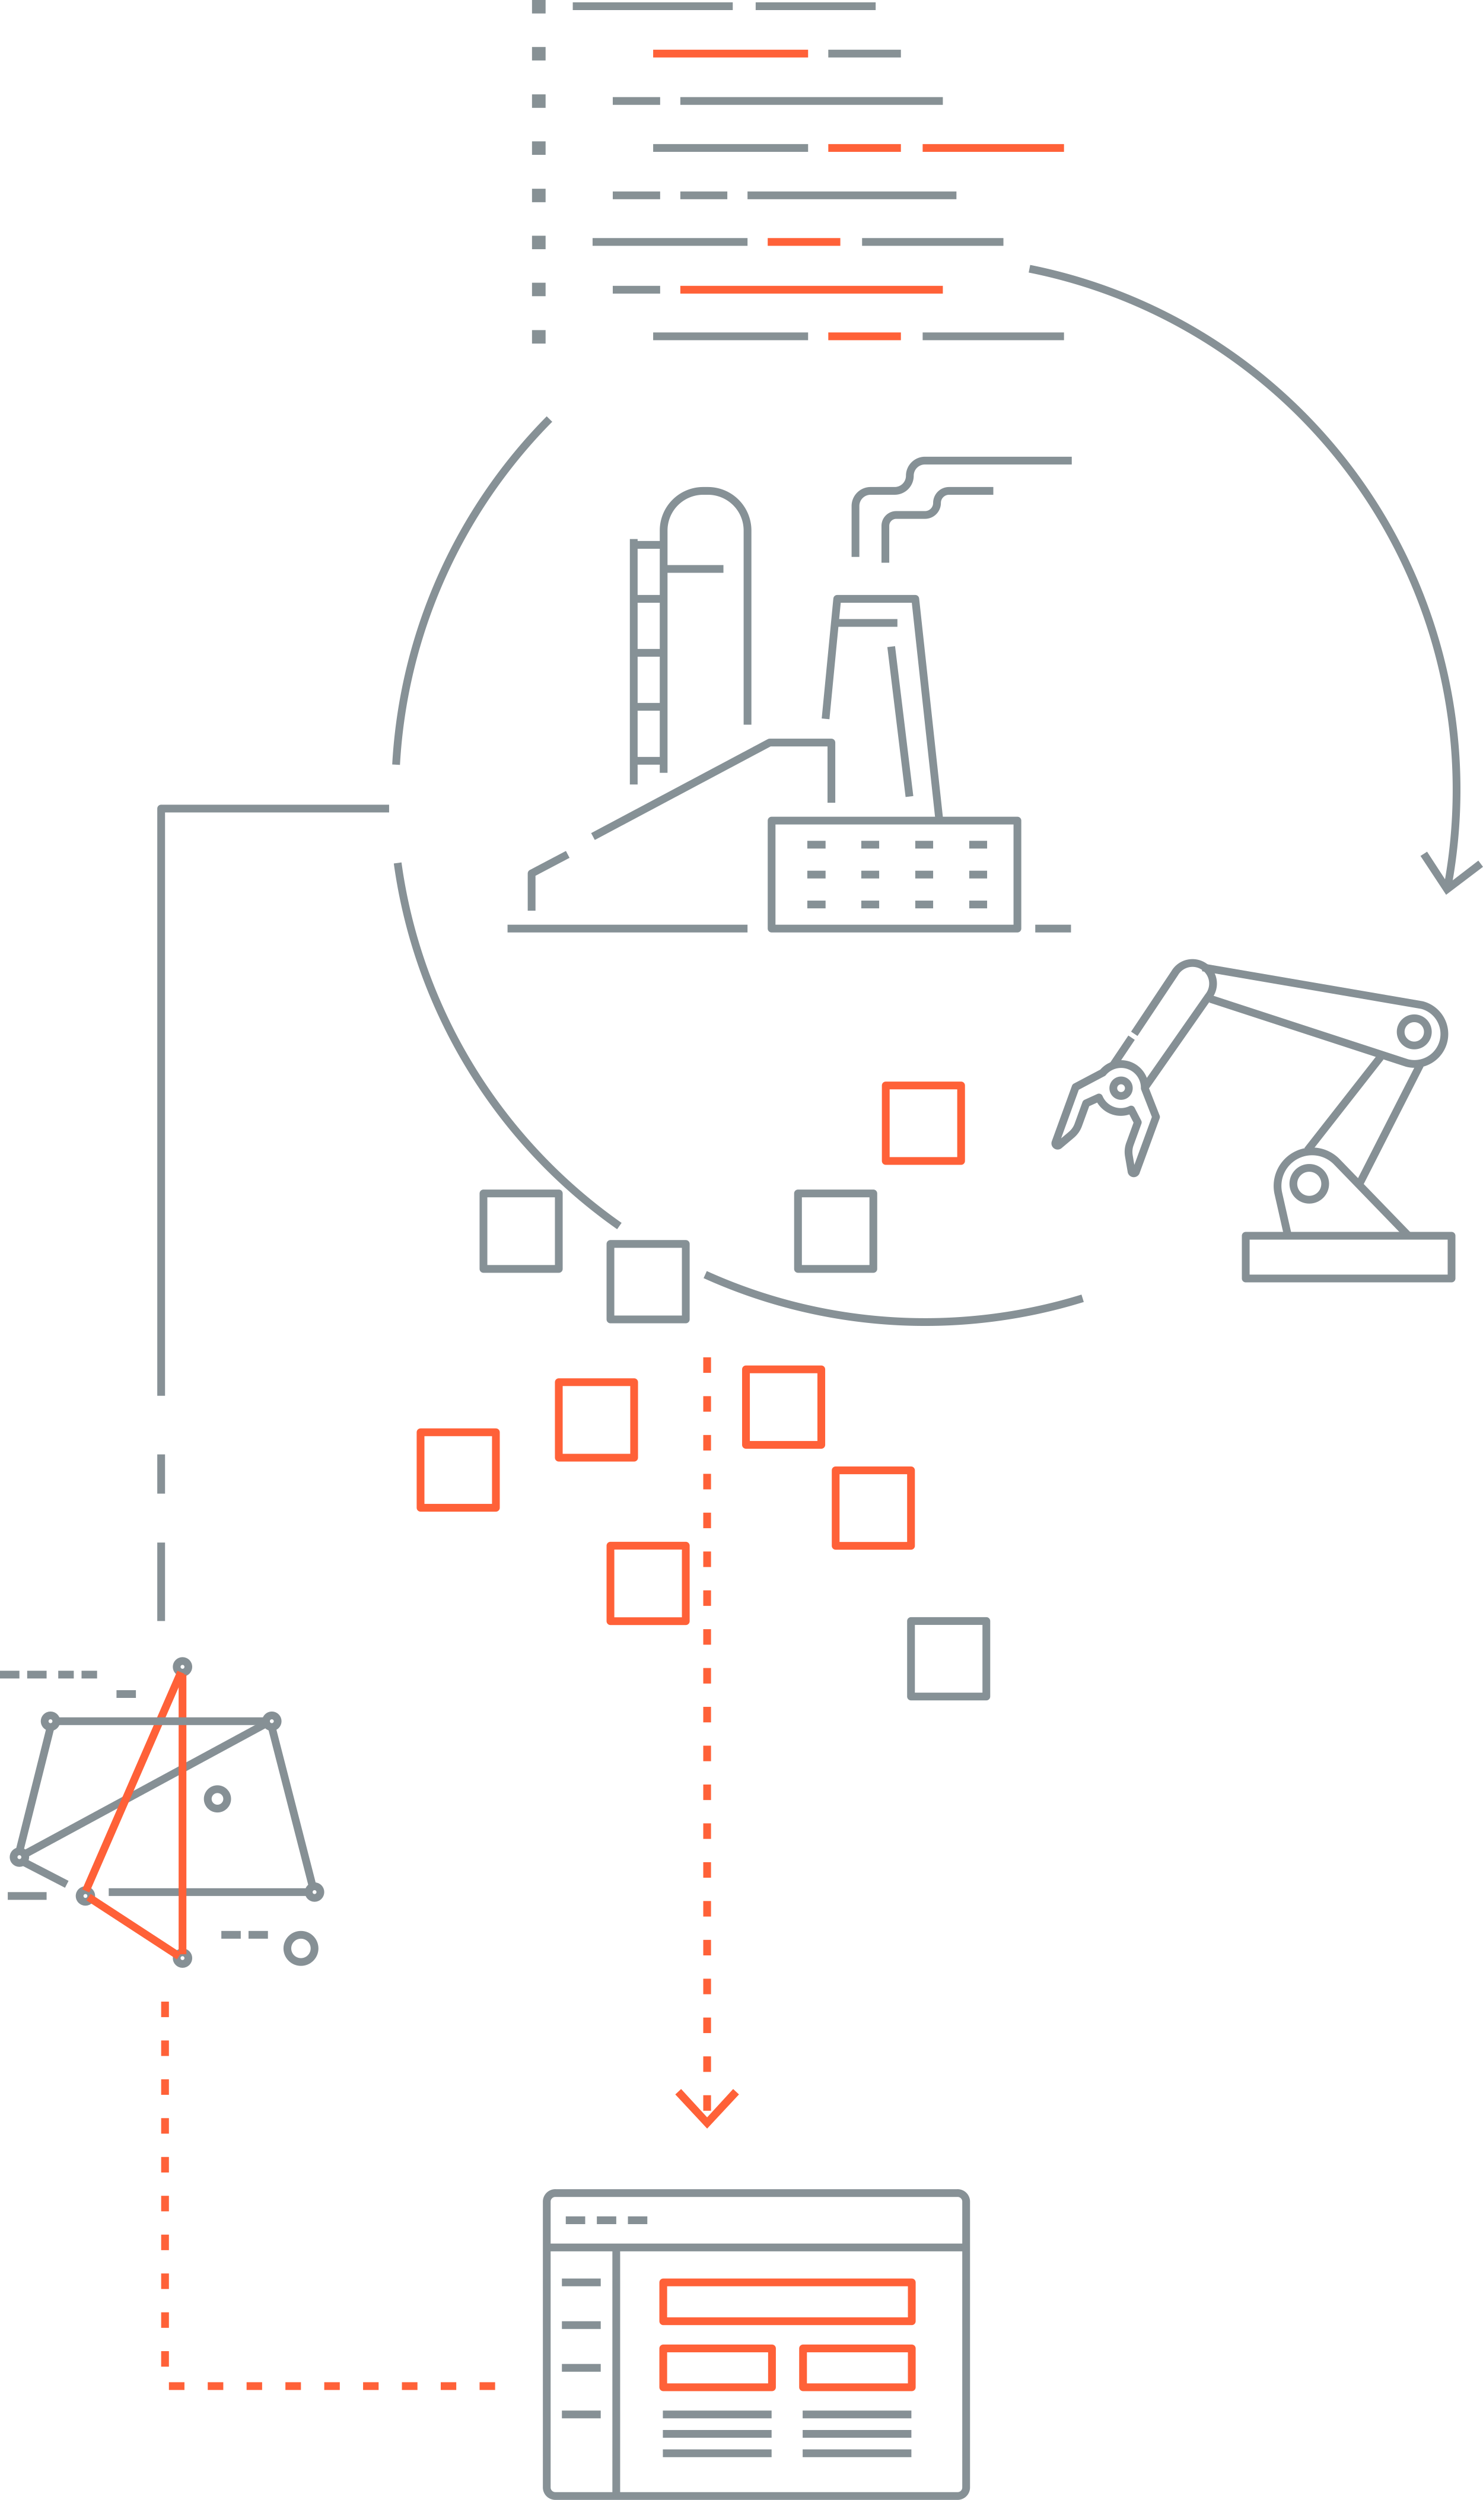 <svg xmlns="http://www.w3.org/2000/svg" id="graphic-wipro-manufacturing-secondary" width="381.9" height="643.69" viewBox="0 0 381.9 643.69">
    <defs>
        <clipPath id="clip-path">
            <path id="Rectangle_13978" fill="none" d="M0 0H381.9V643.69H0z"/>
        </clipPath>
        <style>
            .cls-11,.cls-12,.cls-13,.cls-2,.cls-4,.cls-7,.cls-8,.cls-9{fill:none}.cls-11,.cls-2,.cls-8{stroke:#ff6138}.cls-2,.cls-4,.cls-7,.cls-8{stroke-miterlimit:10}.cls-11,.cls-12,.cls-13,.cls-2,.cls-4,.cls-7,.cls-8,.cls-9{stroke-width:2px}.cls-2{stroke-dasharray:4 6}.cls-4,.cls-9{stroke:#879196}.cls-6{fill:#879195}.cls-7{stroke:#879195}.cls-11,.cls-12,.cls-13,.cls-9{stroke-linejoin:round}.cls-12{stroke:#869196}.cls-13{stroke:#869095}
        </style>
    </defs>
    <g id="graphic-wipro-manufacturing-secondary-2" transform="translate(190.95 321.845)">
        <g id="Group_7544" transform="translate(-190.95 -321.845)">
            <path id="Path_16098" d="M127.5 614.4h-85v-99" class="cls-2"/>
            <g id="Group_7543" clip-path="url(#clip-path)">
                <path id="Path_16099" d="M265.1 69.2a136.8 136.8 0 0 1 107.7 159.1" class="cls-4"/>
                <path id="Path_16100" fill="#879196" d="M365.8 220.4l1.7-1.1 5.4 8.3 7.8-6 1.2 1.6-9.5 7.2z"/>
                <path id="Path_16101" d="M159.5 315.7a137 137 0 0 1-57.1-93.5" class="cls-4"/>
                <path id="Path_16102" d="M278.8 334.3a137.4 137.4 0 0 1-97.2-6.1" class="cls-4"/>
                <path id="Path_16103" d="M141.5 107.9a137.4 137.4 0 0 0-39.5 89" class="cls-4"/>
                <path id="Rectangle_13956" d="M0 0H3.5V3.47H0z" class="cls-6" transform="translate(137)"/>
                <path id="Rectangle_13957" d="M0 0H3.5V3.47H0z" class="cls-6" transform="translate(137 12.1)"/>
                <path id="Rectangle_13958" d="M0 0H3.5V3.47H0z" class="cls-6" transform="translate(137 24.3)"/>
                <path id="Rectangle_13959" d="M0 0H3.5V3.47H0z" class="cls-6" transform="translate(137 36.4)"/>
                <path id="Rectangle_13960" d="M0 0H3.5V3.47H0z" class="cls-6" transform="translate(137 48.6)"/>
                <path id="Rectangle_13961" d="M0 0H3.5V3.47H0z" class="cls-6" transform="translate(137 60.7)"/>
                <path id="Line_6485" d="M0 0L41.2 0" class="cls-7" transform="translate(147.5 1.6)"/>
                <path id="Line_6486" d="M0 0L30.9 0" class="cls-7" transform="translate(194.6 1.6)"/>
                <path id="Line_6487" d="M0 0L39.9 0" class="cls-8" transform="translate(168.2 13.8)"/>
                <path id="Line_6488" d="M0 0L12.2 0" class="cls-7" transform="translate(157.8 26)"/>
                <path id="Line_6489" d="M0 0L67.6 0" class="cls-7" transform="translate(175.2 26)"/>
                <path id="Line_6490" d="M0 0L18.7 0" class="cls-7" transform="translate(213.3 13.8)"/>
                <path id="Line_6491" d="M0 0L39.9 0" class="cls-7" transform="translate(168.2 38.1)"/>
                <path id="Line_6492" d="M0 0L12.2 0" class="cls-7" transform="translate(157.8 50.3)"/>
                <path id="Line_6493" d="M0 0L12.1 0" class="cls-7" transform="translate(175.2 50.3)"/>
                <path id="Line_6494" d="M0 0L53.8 0" class="cls-7" transform="translate(192.5 50.3)"/>
                <path id="Line_6495" d="M0 0L18.7 0" class="cls-8" transform="translate(213.3 38.1)"/>
                <path id="Line_6496" d="M0 0L36.4 0" class="cls-8" transform="translate(237.6 38.1)"/>
                <path id="Line_6497" d="M0 0L39.9 0" class="cls-7" transform="translate(152.6 62.3)"/>
                <path id="Line_6498" d="M0 0L18.7 0" class="cls-8" transform="translate(197.7 62.3)"/>
                <path id="Line_6499" d="M0 0L36.4 0" class="cls-7" transform="translate(222 62.3)"/>
                <path id="Rectangle_13962" d="M0 0H3.5V3.47H0z" class="cls-6" transform="translate(137 72.8)"/>
                <path id="Rectangle_13963" d="M0 0H3.5V3.47H0z" class="cls-6" transform="translate(137 85)"/>
                <path id="Line_6500" d="M0 0L12.2 0" class="cls-7" transform="translate(157.8 74.6)"/>
                <path id="Line_6501" d="M0 0L67.6 0" class="cls-8" transform="translate(175.2 74.6)"/>
                <path id="Line_6502" d="M0 0L39.9 0" class="cls-7" transform="translate(168.2 86.6)"/>
                <path id="Line_6503" d="M0 0L18.7 0" class="cls-8" transform="translate(213.3 86.6)"/>
                <path id="Line_6504" d="M0 0L36.4 0" class="cls-7" transform="translate(237.6 86.6)"/>
                <path id="Path_16104" d="M100.2 208.2H41.5v151.2" class="cls-9"/>
                <path id="Line_6505" d="M0 0L0 10.1" class="cls-9" transform="translate(41.5 374.5)"/>
                <path id="Line_6506" d="M0 0L0 20.2" class="cls-9" transform="translate(41.5 397.2)"/>
                <path id="Line_6507" d="M0 0L0 196.4" class="cls-2" transform="translate(182.1 349.5)"/>
                <path id="Path_16105" fill="#ff6138" d="M173.9 539.3l1.5-1.4 6.7 7.3 6.7-7.3 1.5 1.4-8.2 8.8z"/>
                <path id="Rectangle_13964" d="M0 0H19.4V19.44H0z" class="cls-11" transform="translate(157.2 398)"/>
                <path id="Rectangle_13965" d="M0 0H19.4V19.44H0z" class="cls-11" transform="translate(108.3 368.8)"/>
                <path id="Rectangle_13966" d="M0 0H19.4V19.44H0z" class="cls-11" transform="translate(192.1 352.6)"/>
                <path id="Rectangle_13967" d="M0 0H19.4V19.44H0z" class="cls-11" transform="translate(143.9 355.9)"/>
                <path id="Rectangle_13968" d="M0 0H19.4V19.44H0z" class="cls-12" transform="translate(205.5 307.3)"/>
                <path id="Rectangle_13969" d="M0 0H19.4V19.44H0z" class="cls-11" transform="translate(215.2 378.6)"/>
                <path id="Rectangle_13970" d="M0 0H19.4V19.44H0z" class="cls-12" transform="translate(157.2 320.3)"/>
                <path id="Rectangle_13971" d="M0 0H19.4V19.44H0z" class="cls-12" transform="translate(124.5 307.3)"/>
                <path id="Rectangle_13972" d="M0 0H19.4V19.44H0z" class="cls-11" transform="translate(228.1 279.5)"/>
                <path id="Rectangle_13973" d="M0 0H19.4V19.44H0z" class="cls-12" transform="translate(234.6 417.4)"/>
                <path id="Path_16106" d="M241.9 211.3H262v27.8h-63.3v-27.8h43.2" class="cls-12"/>
                <path id="Line_6508" d="M0 0L9.2 0" class="cls-12" transform="translate(266.6 239.1)"/>
                <path id="Line_6509" d="M61.8 0L0 0" class="cls-12" transform="translate(130.7 239.1)"/>
                <path id="Path_16107" d="M146.2 220l-9.3 4.9v9.6" class="cls-12"/>
                <path id="Path_16108" d="M214.1 206.7v-15.5h-15.9l-45.5 24.2" class="cls-12"/>
                <path id="Path_16109" d="M192.5 186.6v-50a10.2 10.2 0 0 0-10.2-10.2h-1.2a10.2 10.2 0 0 0-10.2 10.2V199" class="cls-12"/>
                <path id="Line_6510" d="M0 0L15.4 0" class="cls-12" transform="translate(170.9 146.5)"/>
                <path id="Path_16110" d="M212.6 185.1l3-30.9h20.1l6.2 57.1" class="cls-12"/>
                <path id="Line_6511" d="M0 0L15.5 0" class="cls-12" transform="translate(215.6 160.4)"/>
                <path id="Line_6512" d="M4.7 38.6L0 0" class="cls-12" transform="translate(229.5 166.5)"/>
                <path id="Line_6513" d="M4.7 0L0 0" class="cls-12" transform="translate(207.9 217.5)"/>
                <path id="Line_6514" d="M4.7 0L0 0" class="cls-12" transform="translate(207.9 225.2)"/>
                <path id="Line_6515" d="M4.7 0L0 0" class="cls-12" transform="translate(207.9 232.9)"/>
                <path id="Line_6516" d="M4.6 0L0 0" class="cls-12" transform="translate(221.8 217.5)"/>
                <path id="Line_6517" d="M4.6 0L0 0" class="cls-12" transform="translate(221.8 225.2)"/>
                <path id="Line_6518" d="M4.6 0L0 0" class="cls-12" transform="translate(221.8 232.9)"/>
                <path id="Line_6519" d="M4.6 0L0 0" class="cls-12" transform="translate(235.7 217.5)"/>
                <path id="Line_6520" d="M4.6 0L0 0" class="cls-12" transform="translate(235.7 225.2)"/>
                <path id="Line_6521" d="M4.6 0L0 0" class="cls-12" transform="translate(235.7 232.9)"/>
                <path id="Line_6522" d="M4.6 0L0 0" class="cls-12" transform="translate(249.6 217.5)"/>
                <path id="Line_6523" d="M4.6 0L0 0" class="cls-12" transform="translate(249.6 225.2)"/>
                <path id="Line_6524" d="M4.6 0L0 0" class="cls-12" transform="translate(249.6 232.9)"/>
                <path id="Line_6525" d="M0 63.2L0 0" class="cls-12" transform="translate(163.2 138.8)"/>
                <path id="Path_16111" d="M220.3 143.4v-13.1a3.9 3.9 0 0 1 3.9-3.9h6.2a3.9 3.9 0 0 0 3.9-3.9 3.9 3.9 0 0 1 3.9-3.9H276" class="cls-12"/>
                <path id="Path_16112" d="M228 144.9v-9.5a2.8 2.8 0 0 1 2.8-2.8h7.4a3.1 3.1 0 0 0 3.1-3.1 3.1 3.1 0 0 1 3.1-3.1h11.4" class="cls-12"/>
                <path id="Line_6526" d="M0 0L7.7 0" class="cls-12" transform="translate(163.2 140.3)"/>
                <path id="Line_6527" d="M0 0L7.7 0" class="cls-12" transform="translate(163.2 154.2)"/>
                <path id="Line_6528" d="M0 0L7.7 0" class="cls-12" transform="translate(163.2 168.1)"/>
                <path id="Line_6529" d="M0 0L7.7 0" class="cls-12" transform="translate(163.2 182)"/>
                <path id="Line_6530" d="M0 0L7.7 0" class="cls-12" transform="translate(163.2 195.9)"/>
                <path id="Rectangle_13974" d="M0 0H64V10H0z" class="cls-11" transform="translate(170.8 587.7)"/>
                <path id="Rectangle_13975" d="M0 0H28V10H0z" class="cls-11" transform="translate(170.8 604.7)"/>
                <path id="Rectangle_13976" d="M0 0H28V10H0z" class="cls-11" transform="translate(206.8 604.7)"/>
                <path id="Line_6531" d="M0 0L28 0" class="cls-13" transform="translate(170.7 621.7)"/>
                <path id="Line_6532" d="M0 0L28 0" class="cls-13" transform="translate(206.7 621.7)"/>
                <path id="Line_6533" d="M0 0L28 0" class="cls-13" transform="translate(206.7 626.7)"/>
                <path id="Line_6534" d="M0 0L28 0" class="cls-13" transform="translate(206.7 631.7)"/>
                <path id="Line_6535" d="M0 0L28 0" class="cls-13" transform="translate(170.7 626.7)"/>
                <path id="Line_6536" d="M0 0L28 0" class="cls-13" transform="translate(170.7 631.7)"/>
                <path id="Line_6537" d="M0 0L10 0" class="cls-13" transform="translate(144.7 587.7)"/>
                <path id="Line_6538" d="M0 0L10 0" class="cls-13" transform="translate(144.7 598.7)"/>
                <path id="Line_6539" d="M0 0L10 0" class="cls-13" transform="translate(144.7 609.7)"/>
                <path id="Line_6540" d="M0 0L10 0" class="cls-13" transform="translate(144.7 621.7)"/>
                <path id="Line_6541" d="M0 0L108 0" class="cls-9" transform="translate(140.7 578.7)"/>
                <path id="Path_16113" d="M246.5 642.7a2.2 2.2 0 0 0 2.3-2.2v-73.6a2.2 2.2 0 0 0-2.3-2.2H143.1a2.2 2.2 0 0 0-2.3 2.2v73.6a2.2 2.2 0 0 0 2.2 2.2z" class="cls-9"/>
                <path id="Line_6542" d="M0 0L5 0" class="cls-13" transform="translate(145.7 571.7)"/>
                <path id="Line_6543" d="M0 0L5 0" class="cls-13" transform="translate(153.7 571.7)"/>
                <path id="Line_6544" d="M0 0L5 0" class="cls-13" transform="translate(161.7 571.7)"/>
                <path id="Line_6545" d="M0 64L0 0" class="cls-9" transform="translate(158.7 578.7)"/>
                <circle id="Ellipse_613" cx="1.5" cy="1.5" r="1.5" class="cls-13" transform="translate(20.5 486.7)"/>
                <circle id="Ellipse_614" cx="1.5" cy="1.5" r="1.5" class="cls-13" transform="translate(45.5 427.7)"/>
                <circle id="Ellipse_615" cx="1.5" cy="1.5" r="1.5" class="cls-13" transform="translate(79.5 485.7)"/>
                <circle id="Ellipse_616" cx="2.5" cy="2.5" r="2.5" class="cls-13" transform="translate(53.5 460.7)"/>
                <circle id="Ellipse_617" cx="1.5" cy="1.5" r="1.5" class="cls-13" transform="translate(68.5 441.7)"/>
                <circle id="Ellipse_618" cx="1.5" cy="1.5" r="1.5" class="cls-13" transform="translate(3.5 476.7)"/>
                <circle id="Ellipse_619" cx="1.5" cy="1.5" r="1.5" class="cls-13" transform="translate(45.5 502.7)"/>
                <path id="Line_6546" d="M0 0L52 0" class="cls-13" transform="translate(28 487.2)"/>
                <path id="Line_6547" d="M10.6 41.3L0 0" class="cls-13" transform="translate(69.9 444.4)"/>
                <path id="Line_6548" d="M62.8 0L0 34" class="cls-13" transform="translate(5.7 443.8)"/>
                <path id="Line_6549" d="M0 0L23.3 15.2" class="cls-11" transform="translate(22.8 488.5)"/>
                <path id="Line_6550" d="M0 0L11.6 6" class="cls-13" transform="translate(5.6 479.2)"/>
                <path id="Line_6551" d="M0 72L0 0" class="cls-11" transform="translate(47 431.2)"/>
                <path id="Line_6552" d="M24.5 0L0 56.3" class="cls-11" transform="translate(22.1 430.6)"/>
                <path id="Line_6553" d="M53 0L0 0" class="cls-13" transform="translate(15 443.2)"/>
                <circle id="Ellipse_620" cx="1.5" cy="1.5" r="1.5" class="cls-13" transform="translate(11.5 441.7)"/>
                <path id="Line_6554" d="M8.2 0L0 32.7" class="cls-13" transform="translate(4.9 444.4)"/>
                <path id="Line_6555" d="M0 0L5 0" class="cls-13" transform="translate(57 498.2)"/>
                <path id="Line_6556" d="M0 0L5 0" class="cls-13" transform="translate(64 498.2)"/>
                <path id="Line_6557" d="M0 0L10 0" class="cls-13" transform="translate(2 488.2)"/>
                <path id="Line_6558" d="M5 0L0 0" class="cls-13" transform="translate(30 436.2)"/>
                <path id="Line_6559" d="M4 0L0 0" class="cls-13" transform="translate(21 431.2)"/>
                <path id="Line_6560" d="M4 0L0 0" class="cls-13" transform="translate(15 431.2)"/>
                <path id="Line_6561" d="M5 0L0 0" class="cls-13" transform="translate(7 431.2)"/>
                <path id="Line_6562" d="M5 0L0 0" class="cls-13" transform="translate(0 431.2)"/>
                <circle id="Ellipse_621" cx="3.5" cy="3.5" r="3.5" class="cls-13" transform="translate(74 498.2)"/>
                <path id="Path_16114" d="M331.6 317.9l-2.4-10.6a8.9 8.9 0 0 1 15.1-8.1l18.4 19" class="cls-13"/>
                <path id="Line_6563" d="M0 31L15.8 0" class="cls-13" transform="translate(349.9 274.2)"/>
                <path id="Line_6564" d="M18.8 0L0 24" class="cls-13" transform="translate(336.7 272.2)"/>
                <path id="Path_16115" d="M311.7 257.2l50.6 16.5a7.7 7.7 0 1 0 3.9-14.9l-56.5-9.7" class="cls-13"/>
                <path id="Path_16116" d="M271.8 294.2a.6.6 0 0 0 .9.7l3.2-2.7a6 6 0 0 0 1.8-2.6l2-5.5 3.3-1.5a6.1 6.1 0 0 0 8.3 3.1l1.7 3.3-2 5.5a6 6 0 0 0-.3 3.1l.7 4.1a.6.6 0 0 0 1.1.1l5.2-14.2-2.9-7.4a6.1 6.1 0 0 0-10.8-4l-7 3.7z" class="cls-13"/>
                <path id="Path_16117" d="M288.8 278.2a2 2 0 1 1-1.444.514 2 2 0 0 1 1.444-.514z" class="cls-13"/>
                <circle id="Ellipse_622" cx="3.5" cy="3.5" r="3.5" class="cls-13" transform="translate(360.7 262.2)"/>
                <circle id="Ellipse_623" cx="4.1" cy="4.1" r="4.1" class="cls-13" transform="rotate(-.2 86320.38 -95260.187)"/>
                <path id="Line_6565" d="M4.7 0L0 7" class="cls-13" transform="translate(286.7 267.2)"/>
                <path id="Path_16118" d="M294.7 280.2l16.5-23.6a5.3 5.3 0 1 0-8.7-6l-10.4 15.6" class="cls-13"/>
                <path id="Rectangle_13977" d="M0 0H53V11H0z" class="cls-13" transform="translate(320.8 318.2)"/>
            </g>
        </g>
    </g>
</svg>
